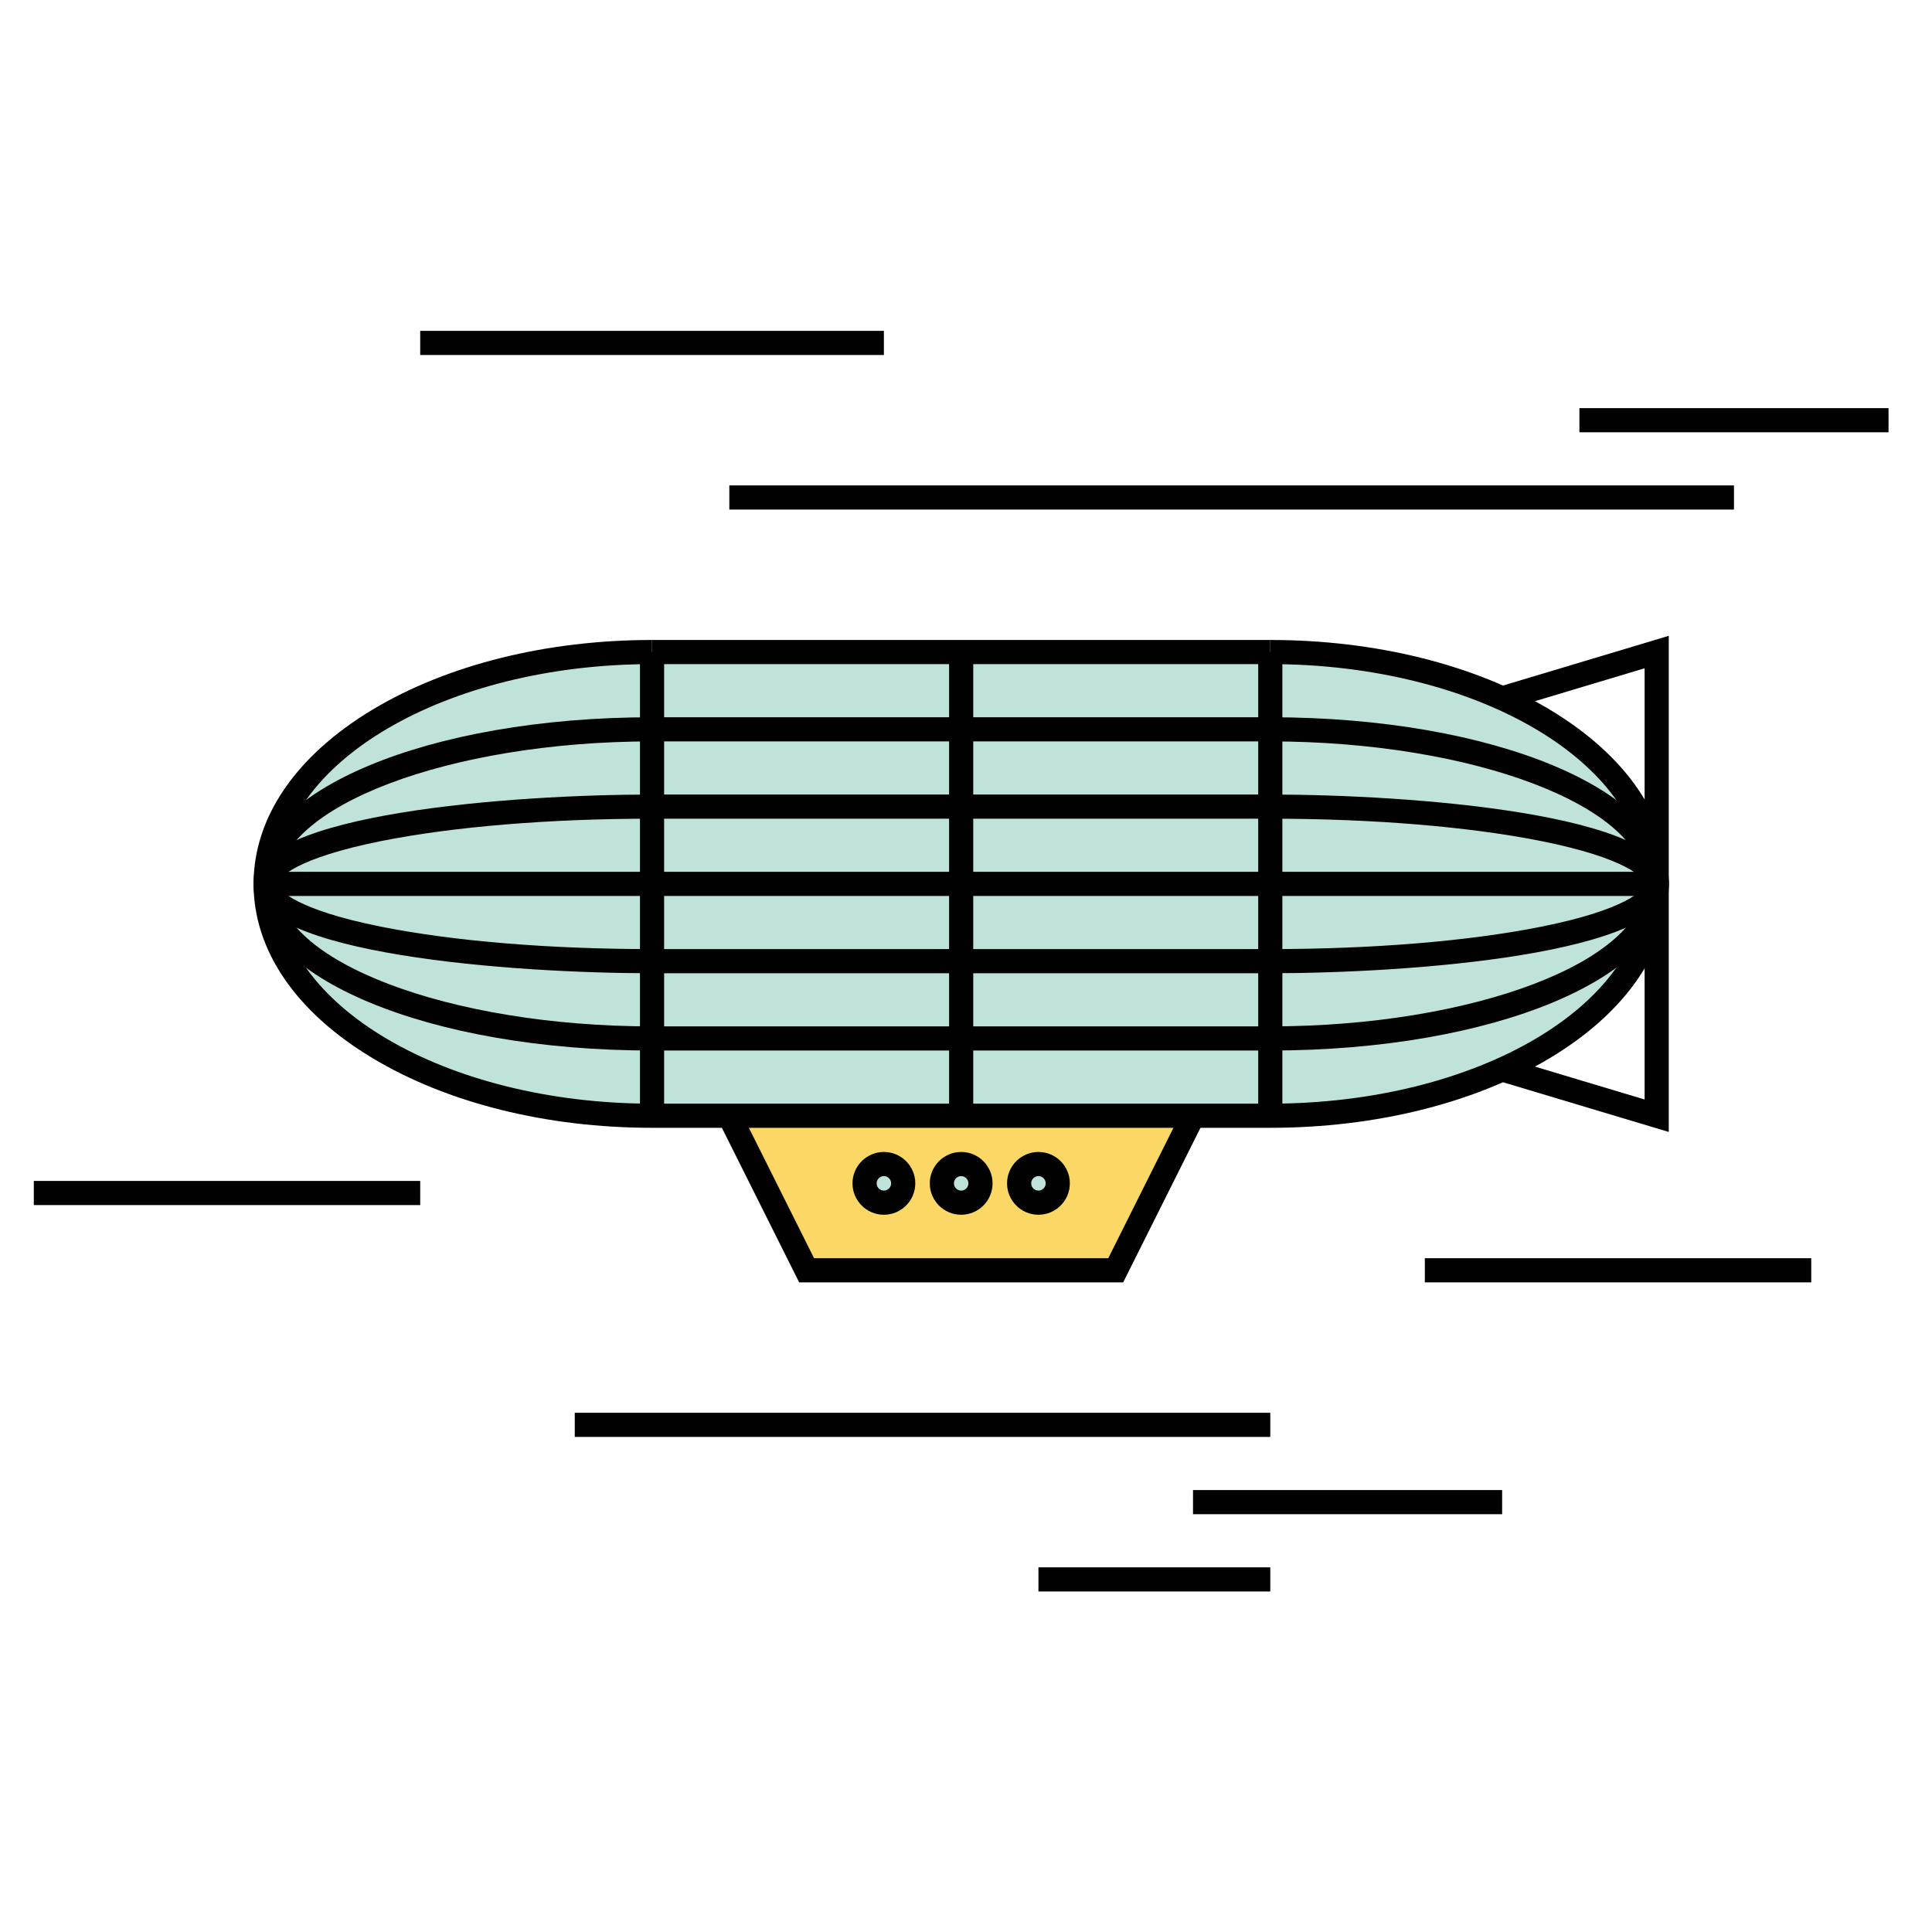 <svg version="1.1" id="Layer_1" xmlns="http://www.w3.org/2000/svg" xmlns:xlink="http://www.w3.org/1999/xlink" x="0px" y="0px"
	 width="400px" height="400px" viewBox="0 0 400 400" enable-background="new 0 0 400 400" xml:space="preserve">
<g>
	<polygon fill="#010101" points="345.5,183 340.5,183 340.5,138.36 311.718,146.992 310.282,142.203 345.5,131.64 	"/>
</g>
<g>
	<polygon fill="#010101" points="345.5,234.359 310.282,223.797 311.718,219.008 340.5,227.64 340.5,183 345.5,183 	"/>
</g>
<g>
	<polygon fill="#FBD765" points="247,231 231,263 167,263 151,231 	"/>
	<polygon fill="#010101" points="232.545,265.5 165.455,265.5 148.764,232.118 153.236,229.882 168.545,260.5 229.455,260.5 
		244.764,229.882 249.236,232.118 	"/>
</g>
<g>
	<path fill="#BFE3DA" d="M135,135c-44.183,0-80,21.49-80,48s35.817,48,80,48h128c44.183,0,80-21.49,80-48s-35.817-48-80-48H135z"/>
	<path fill="#010101" d="M263,233.5H135c-21.815,0-42.362-5.119-57.855-14.415C61.252,209.549,52.5,196.734,52.5,183
		s8.752-26.549,24.645-36.085C92.638,137.619,113.185,132.5,135,132.5v5c-42.733,0-77.5,20.411-77.5,45.5s34.767,45.5,77.5,45.5h128
		c42.733,0,77.5-20.411,77.5-45.5s-34.767-45.5-77.5-45.5v-5c21.815,0,42.361,5.119,57.854,14.415
		C336.747,156.451,345.5,169.266,345.5,183s-8.753,26.549-24.646,36.085C305.361,228.381,284.815,233.5,263,233.5z"/>
</g>
<g>
	<path fill="#010101" d="M135,217.5c-46.262,0-82.5-15.154-82.5-34.5h5c0,15.991,35.491,29.5,77.5,29.5V217.5z"/>
</g>
<g>
	<path fill="#010101" d="M135,201.5c-28.535,0-82.5-3.867-82.5-18.5h5c0,1.275,3.846,5.352,21.408,8.865
		c14.945,2.989,34.865,4.635,56.092,4.635V201.5z"/>
</g>
<g>
	<path fill="#010101" d="M57.5,183h-5c0-14.633,53.965-18.5,82.5-18.5v5c-21.227,0-41.147,1.646-56.092,4.635
		C61.346,177.648,57.5,181.725,57.5,183z"/>
</g>
<g>
	<path fill="#010101" d="M57.5,183h-5c0-19.346,36.238-34.5,82.5-34.5v5C92.991,153.5,57.5,167.009,57.5,183z"/>
</g>
<g>
	<rect x="55" y="180.5" fill="#010101" width="80" height="5"/>
</g>
<g>
	<path fill="#010101" d="M263,217.5v-5c42.01,0,77.5-13.509,77.5-29.5h5C345.5,202.346,309.262,217.5,263,217.5z"/>
</g>
<g>
	<path fill="#010101" d="M263,201.5v-5c21.227,0,41.146-1.646,56.092-4.635c17.562-3.512,21.408-7.59,21.408-8.865h5
		C345.5,197.633,291.535,201.5,263,201.5z"/>
</g>
<g>
	<path fill="#010101" d="M345.5,183h-5c0-1.275-3.846-5.352-21.408-8.865c-14.945-2.989-34.865-4.635-56.092-4.635v-5
		C291.535,164.5,345.5,168.367,345.5,183z"/>
</g>
<g>
	<path fill="#010101" d="M345.5,183h-5c0-15.991-35.49-29.5-77.5-29.5v-5C309.262,148.5,345.5,163.654,345.5,183z"/>
</g>
<g>
	<rect x="263" y="180.5" fill="#010101" width="80" height="5"/>
</g>
<g>
	<rect x="135" y="132.5" fill="#010101" width="128" height="5"/>
</g>
<g>
	<rect x="135" y="148.5" fill="#010101" width="128" height="5"/>
</g>
<g>
	<rect x="135" y="164.5" fill="#010101" width="128" height="5"/>
</g>
<g>
	<rect x="135" y="180.5" fill="#010101" width="128" height="5"/>
</g>
<g>
	<rect x="135" y="212.5" fill="#010101" width="128" height="5"/>
</g>
<g>
	<rect x="135" y="196.5" fill="#010101" width="128" height="5"/>
</g>
<g>
	<circle fill="#BFE3DA" cx="183" cy="245" r="4"/>
	<path fill="#010101" d="M183,251.5c-3.584,0-6.5-2.916-6.5-6.5s2.916-6.5,6.5-6.5s6.5,2.916,6.5,6.5S186.584,251.5,183,251.5z
		 M183,243.5c-0.827,0-1.5,0.673-1.5,1.5s0.673,1.5,1.5,1.5c0.827,0,1.5-0.673,1.5-1.5S183.827,243.5,183,243.5z"/>
</g>
<g>
	<circle fill="#BFE3DA" cx="199" cy="245" r="4"/>
	<path fill="#010101" d="M199,251.5c-3.584,0-6.5-2.916-6.5-6.5s2.916-6.5,6.5-6.5s6.5,2.916,6.5,6.5S202.584,251.5,199,251.5z
		 M199,243.5c-0.827,0-1.5,0.673-1.5,1.5s0.673,1.5,1.5,1.5c0.827,0,1.5-0.673,1.5-1.5S199.827,243.5,199,243.5z"/>
</g>
<g>
	<circle fill="#BFE3DA" cx="215" cy="245" r="4"/>
	<path fill="#010101" d="M215,251.5c-3.584,0-6.5-2.916-6.5-6.5s2.916-6.5,6.5-6.5s6.5,2.916,6.5,6.5S218.584,251.5,215,251.5z
		 M215,243.5c-0.827,0-1.5,0.673-1.5,1.5s0.673,1.5,1.5,1.5c0.827,0,1.5-0.673,1.5-1.5S215.827,243.5,215,243.5z"/>
</g>
<g>
	<rect x="151" y="100.5" fill="#010101" width="208" height="5"/>
</g>
<g>
	<rect x="327" y="84.5" fill="#010101" width="64" height="5"/>
</g>
<g>
	<rect x="119" y="292.5" fill="#010101" width="144" height="5"/>
</g>
<g>
	<rect x="7" y="244.5" fill="#010101" width="80" height="5"/>
</g>
<g>
	<rect x="247" y="308.5" fill="#010101" width="64" height="5"/>
</g>
<g>
	<rect x="215" y="324.5" fill="#010101" width="48" height="5"/>
</g>
<g>
	<rect x="87" y="68.5" fill="#010101" width="96" height="5"/>
</g>
<g>
	<rect x="295" y="260.5" fill="#010101" width="80" height="5"/>
</g>
<g>
	<rect x="132.5" y="135" fill="#010101" width="5" height="96"/>
</g>
<g>
	<rect x="196.5" y="135" fill="#010101" width="5" height="96.5"/>
</g>
<g>
	<rect x="260.5" y="135" fill="#010101" width="5" height="96"/>
</g>
</svg>